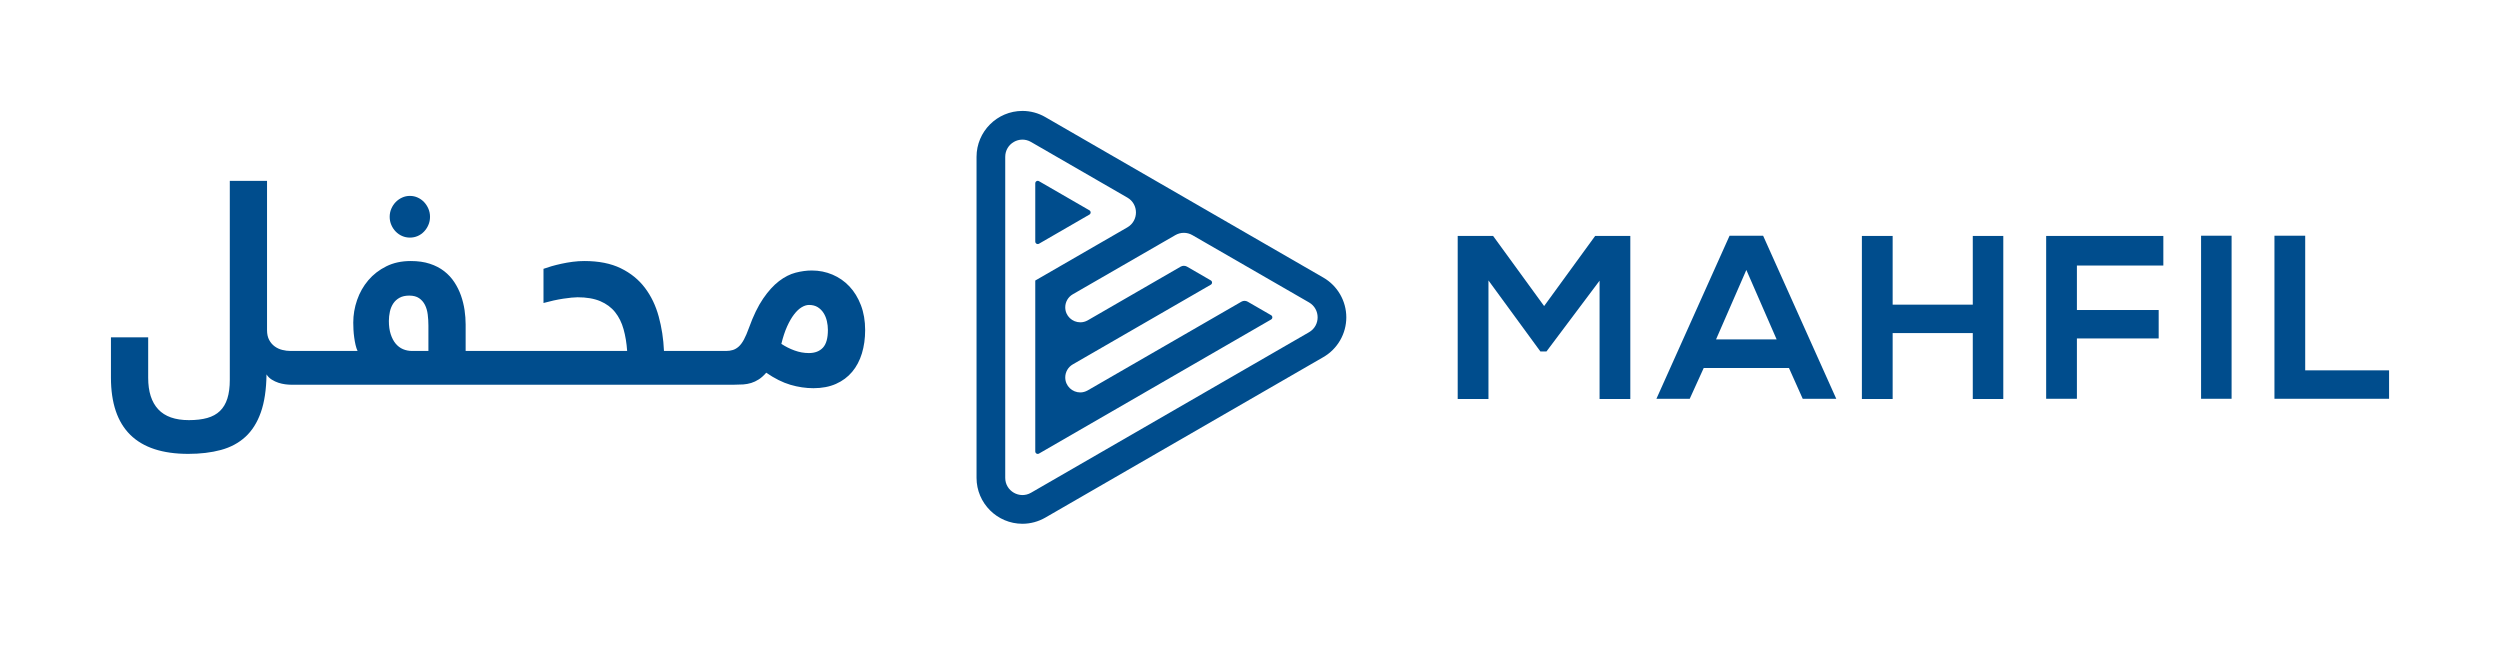 <svg width="151" height="39" viewBox="0 0 151 39" fill="none" xmlns="http://www.w3.org/2000/svg">
<path d="M23.899 13.984C24.011 14.099 24.14 14.19 24.287 14.254C24.433 14.319 24.591 14.351 24.759 14.351C24.927 14.351 25.085 14.319 25.232 14.254C25.379 14.19 25.506 14.099 25.615 13.984C25.724 13.869 25.81 13.736 25.875 13.584C25.941 13.433 25.973 13.27 25.973 13.096C25.973 12.922 25.941 12.759 25.875 12.607C25.81 12.456 25.724 12.322 25.615 12.207C25.506 12.092 25.379 12.001 25.232 11.934C25.085 11.866 24.927 11.832 24.759 11.832C24.591 11.832 24.433 11.866 24.287 11.934C24.14 12.001 24.011 12.092 23.899 12.207C23.788 12.322 23.7 12.456 23.635 12.607C23.569 12.759 23.537 12.922 23.537 13.096C23.537 13.27 23.569 13.433 23.635 13.584C23.7 13.736 23.788 13.869 23.899 13.984Z" fill="#004D8D"/>
<path d="M49.704 21C49.503 21.216 49.22 21.325 48.856 21.325C48.563 21.325 48.274 21.273 47.989 21.169C47.703 21.065 47.438 20.931 47.194 20.769C47.292 20.364 47.407 20.015 47.54 19.72C47.673 19.425 47.814 19.181 47.964 18.987C48.113 18.794 48.265 18.65 48.42 18.558C48.575 18.465 48.723 18.419 48.864 18.419C49.071 18.419 49.246 18.464 49.39 18.553C49.534 18.643 49.652 18.761 49.745 18.907C49.837 19.053 49.903 19.216 49.944 19.396C49.985 19.576 50.005 19.752 50.005 19.926C50.005 20.426 49.905 20.784 49.704 21ZM25.876 21.198H24.89C24.694 21.198 24.511 21.162 24.34 21.089C24.169 21.016 24.02 20.903 23.895 20.752C23.77 20.6 23.671 20.411 23.598 20.183C23.525 19.956 23.488 19.691 23.488 19.387C23.488 19.197 23.509 19.008 23.549 18.823C23.59 18.638 23.658 18.473 23.753 18.33C23.848 18.187 23.974 18.072 24.132 17.985C24.289 17.898 24.485 17.854 24.718 17.854C24.963 17.854 25.161 17.906 25.314 18.01C25.465 18.114 25.584 18.25 25.668 18.419C25.752 18.587 25.808 18.78 25.835 18.996C25.862 19.212 25.876 19.435 25.876 19.665V21.198ZM51.998 18.431C51.827 17.985 51.596 17.607 51.305 17.299C51.014 16.99 50.673 16.753 50.282 16.587C49.891 16.421 49.476 16.338 49.036 16.338C48.721 16.338 48.394 16.382 48.058 16.469C47.721 16.556 47.386 16.726 47.055 16.978C46.724 17.231 46.403 17.584 46.094 18.035C45.784 18.488 45.499 19.076 45.238 19.8C45.135 20.086 45.034 20.321 44.937 20.503C44.839 20.686 44.734 20.828 44.623 20.929C44.511 21.03 44.393 21.1 44.268 21.139C44.143 21.178 44.005 21.198 43.853 21.198H43.559H41.025H40.104C40.072 20.468 39.966 19.775 39.786 19.118C39.607 18.461 39.33 17.884 38.955 17.387C38.58 16.89 38.094 16.496 37.496 16.204C36.899 15.912 36.165 15.766 35.296 15.766C35.062 15.766 34.828 15.781 34.591 15.812C34.355 15.843 34.128 15.882 33.911 15.93C33.693 15.978 33.492 16.028 33.308 16.081C33.123 16.135 32.963 16.187 32.827 16.237V18.301C33.028 18.245 33.232 18.194 33.438 18.149C33.645 18.104 33.839 18.068 34.021 18.04C34.203 18.012 34.368 17.991 34.518 17.977C34.667 17.963 34.788 17.955 34.881 17.955C35.429 17.955 35.888 18.034 36.258 18.191C36.627 18.349 36.926 18.57 37.154 18.857C37.382 19.143 37.552 19.485 37.663 19.884C37.775 20.283 37.847 20.721 37.88 21.198H31.759H29.225H28.125V19.606C28.125 19.32 28.103 19.028 28.06 18.73C28.016 18.433 27.944 18.141 27.844 17.854C27.743 17.568 27.61 17.299 27.444 17.046C27.279 16.793 27.074 16.571 26.829 16.38C26.585 16.19 26.295 16.039 25.961 15.93C25.627 15.82 25.243 15.766 24.808 15.766C24.254 15.766 23.762 15.872 23.333 16.086C22.904 16.299 22.541 16.58 22.245 16.928C21.949 17.276 21.724 17.673 21.569 18.12C21.414 18.566 21.337 19.022 21.337 19.488C21.337 19.612 21.341 19.752 21.349 19.91C21.357 20.067 21.372 20.224 21.394 20.381C21.415 20.538 21.442 20.689 21.475 20.832C21.508 20.975 21.549 21.097 21.597 21.198H20.082H17.547H17.547C17.384 21.198 17.218 21.177 17.05 21.135C16.882 21.093 16.729 21.023 16.594 20.924C16.458 20.826 16.346 20.697 16.26 20.537C16.173 20.377 16.129 20.179 16.129 19.943V10.923H13.88V22.942C13.88 23.385 13.831 23.761 13.733 24.07C13.636 24.379 13.486 24.63 13.285 24.824C13.084 25.018 12.829 25.158 12.519 25.245C12.209 25.332 11.84 25.376 11.411 25.376C10.58 25.376 9.962 25.158 9.557 24.723C9.152 24.288 8.95 23.654 8.95 22.824V20.373H6.701V22.807C6.701 25.878 8.257 27.414 11.37 27.414C12.104 27.414 12.761 27.335 13.342 27.178C13.923 27.021 14.416 26.757 14.821 26.387C15.226 26.016 15.537 25.523 15.754 24.908C15.972 24.293 16.086 23.528 16.097 22.613C16.178 22.742 16.284 22.848 16.415 22.929C16.545 23.01 16.679 23.073 16.818 23.119C16.956 23.163 17.092 23.194 17.225 23.211C17.358 23.228 17.466 23.236 17.547 23.236H17.547H20.082H29.225H31.759H41.025H43.559H44.366C44.551 23.236 44.726 23.231 44.892 23.22C45.057 23.208 45.218 23.179 45.373 23.131C45.527 23.084 45.679 23.012 45.829 22.916C45.978 22.821 46.129 22.686 46.281 22.512C46.786 22.86 47.272 23.103 47.74 23.241C48.207 23.378 48.672 23.447 49.133 23.447C49.649 23.447 50.103 23.36 50.494 23.186C50.886 23.012 51.211 22.769 51.472 22.457C51.733 22.146 51.928 21.775 52.059 21.346C52.189 20.916 52.255 20.446 52.255 19.935C52.255 19.379 52.169 18.878 51.998 18.431Z" fill="#004D8D"/>
<path d="M79.067 18.267L72.023 14.204C71.702 14.016 71.307 14.016 70.986 14.204L64.794 17.776C64.514 17.938 64.341 18.238 64.341 18.562C64.341 19.09 64.774 19.468 65.25 19.468C65.4 19.468 65.553 19.431 65.701 19.347L71.315 16.104C71.434 16.038 71.575 16.038 71.694 16.104L73.132 16.936C73.233 16.994 73.233 17.138 73.132 17.196L64.794 22.01C64.514 22.172 64.341 22.472 64.341 22.796C64.341 23.324 64.774 23.703 65.247 23.703C65.398 23.703 65.553 23.662 65.701 23.578L74.983 18.221C75.099 18.154 75.243 18.154 75.359 18.221L76.774 19.038C76.875 19.096 76.875 19.24 76.774 19.298L62.755 27.396C62.654 27.454 62.53 27.382 62.53 27.266V16.944L68.092 13.733C68.785 13.332 68.785 12.332 68.092 11.934L62.273 8.575C61.582 8.173 60.716 8.673 60.716 9.473V28.863C60.716 29.661 61.582 30.16 62.273 29.762L79.067 20.066C79.757 19.668 79.757 18.669 79.067 18.267ZM81.317 19.168C81.317 20.156 80.788 21.074 79.933 21.568L63.139 31.263C62.718 31.506 62.238 31.636 61.756 31.636C60.228 31.636 58.983 30.391 58.983 28.863V9.473C58.983 7.942 60.228 6.7 61.756 6.7C62.238 6.7 62.718 6.828 63.139 7.073L79.933 16.768C80.788 17.262 81.317 18.181 81.317 19.168ZM62.53 14.591V11.073C62.53 10.957 62.654 10.885 62.755 10.943L65.799 12.702C65.9 12.76 65.9 12.904 65.799 12.962L62.755 14.721C62.654 14.778 62.53 14.706 62.53 14.591Z" fill="#004D8D"/>
<path d="M96.614 16.953L93.406 21.229H93.04L89.903 16.939V24.1H88.045V14.251H90.184L93.265 18.486L96.347 14.251H98.471V24.1H96.614V16.953Z" fill="#004D8D"/>
<path d="M105.479 16.305L103.65 20.498H107.308L105.479 16.305ZM108.054 22.228H102.904L102.06 24.086H100.048L104.466 14.237H106.492L110.91 24.086H108.884L108.054 22.228Z" fill="#004D8D"/>
<path d="M119.156 24.1V20.118H114.316V24.1H112.458V14.251H114.316V18.401H119.156V14.251H120.999V24.1H119.156Z" fill="#004D8D"/>
<path d="M123.588 24.086V14.251H130.666V16.038H125.445V18.725H130.384V20.442H125.445V24.086H123.588Z" fill="#004D8D"/>
<path d="M132.945 14.237H134.788V24.086H132.945V14.237Z" fill="#004D8D"/>
<path d="M139.234 14.237V22.369H144.3V24.086H137.377V14.237H139.234Z" fill="#004D8D"/>
</svg>
